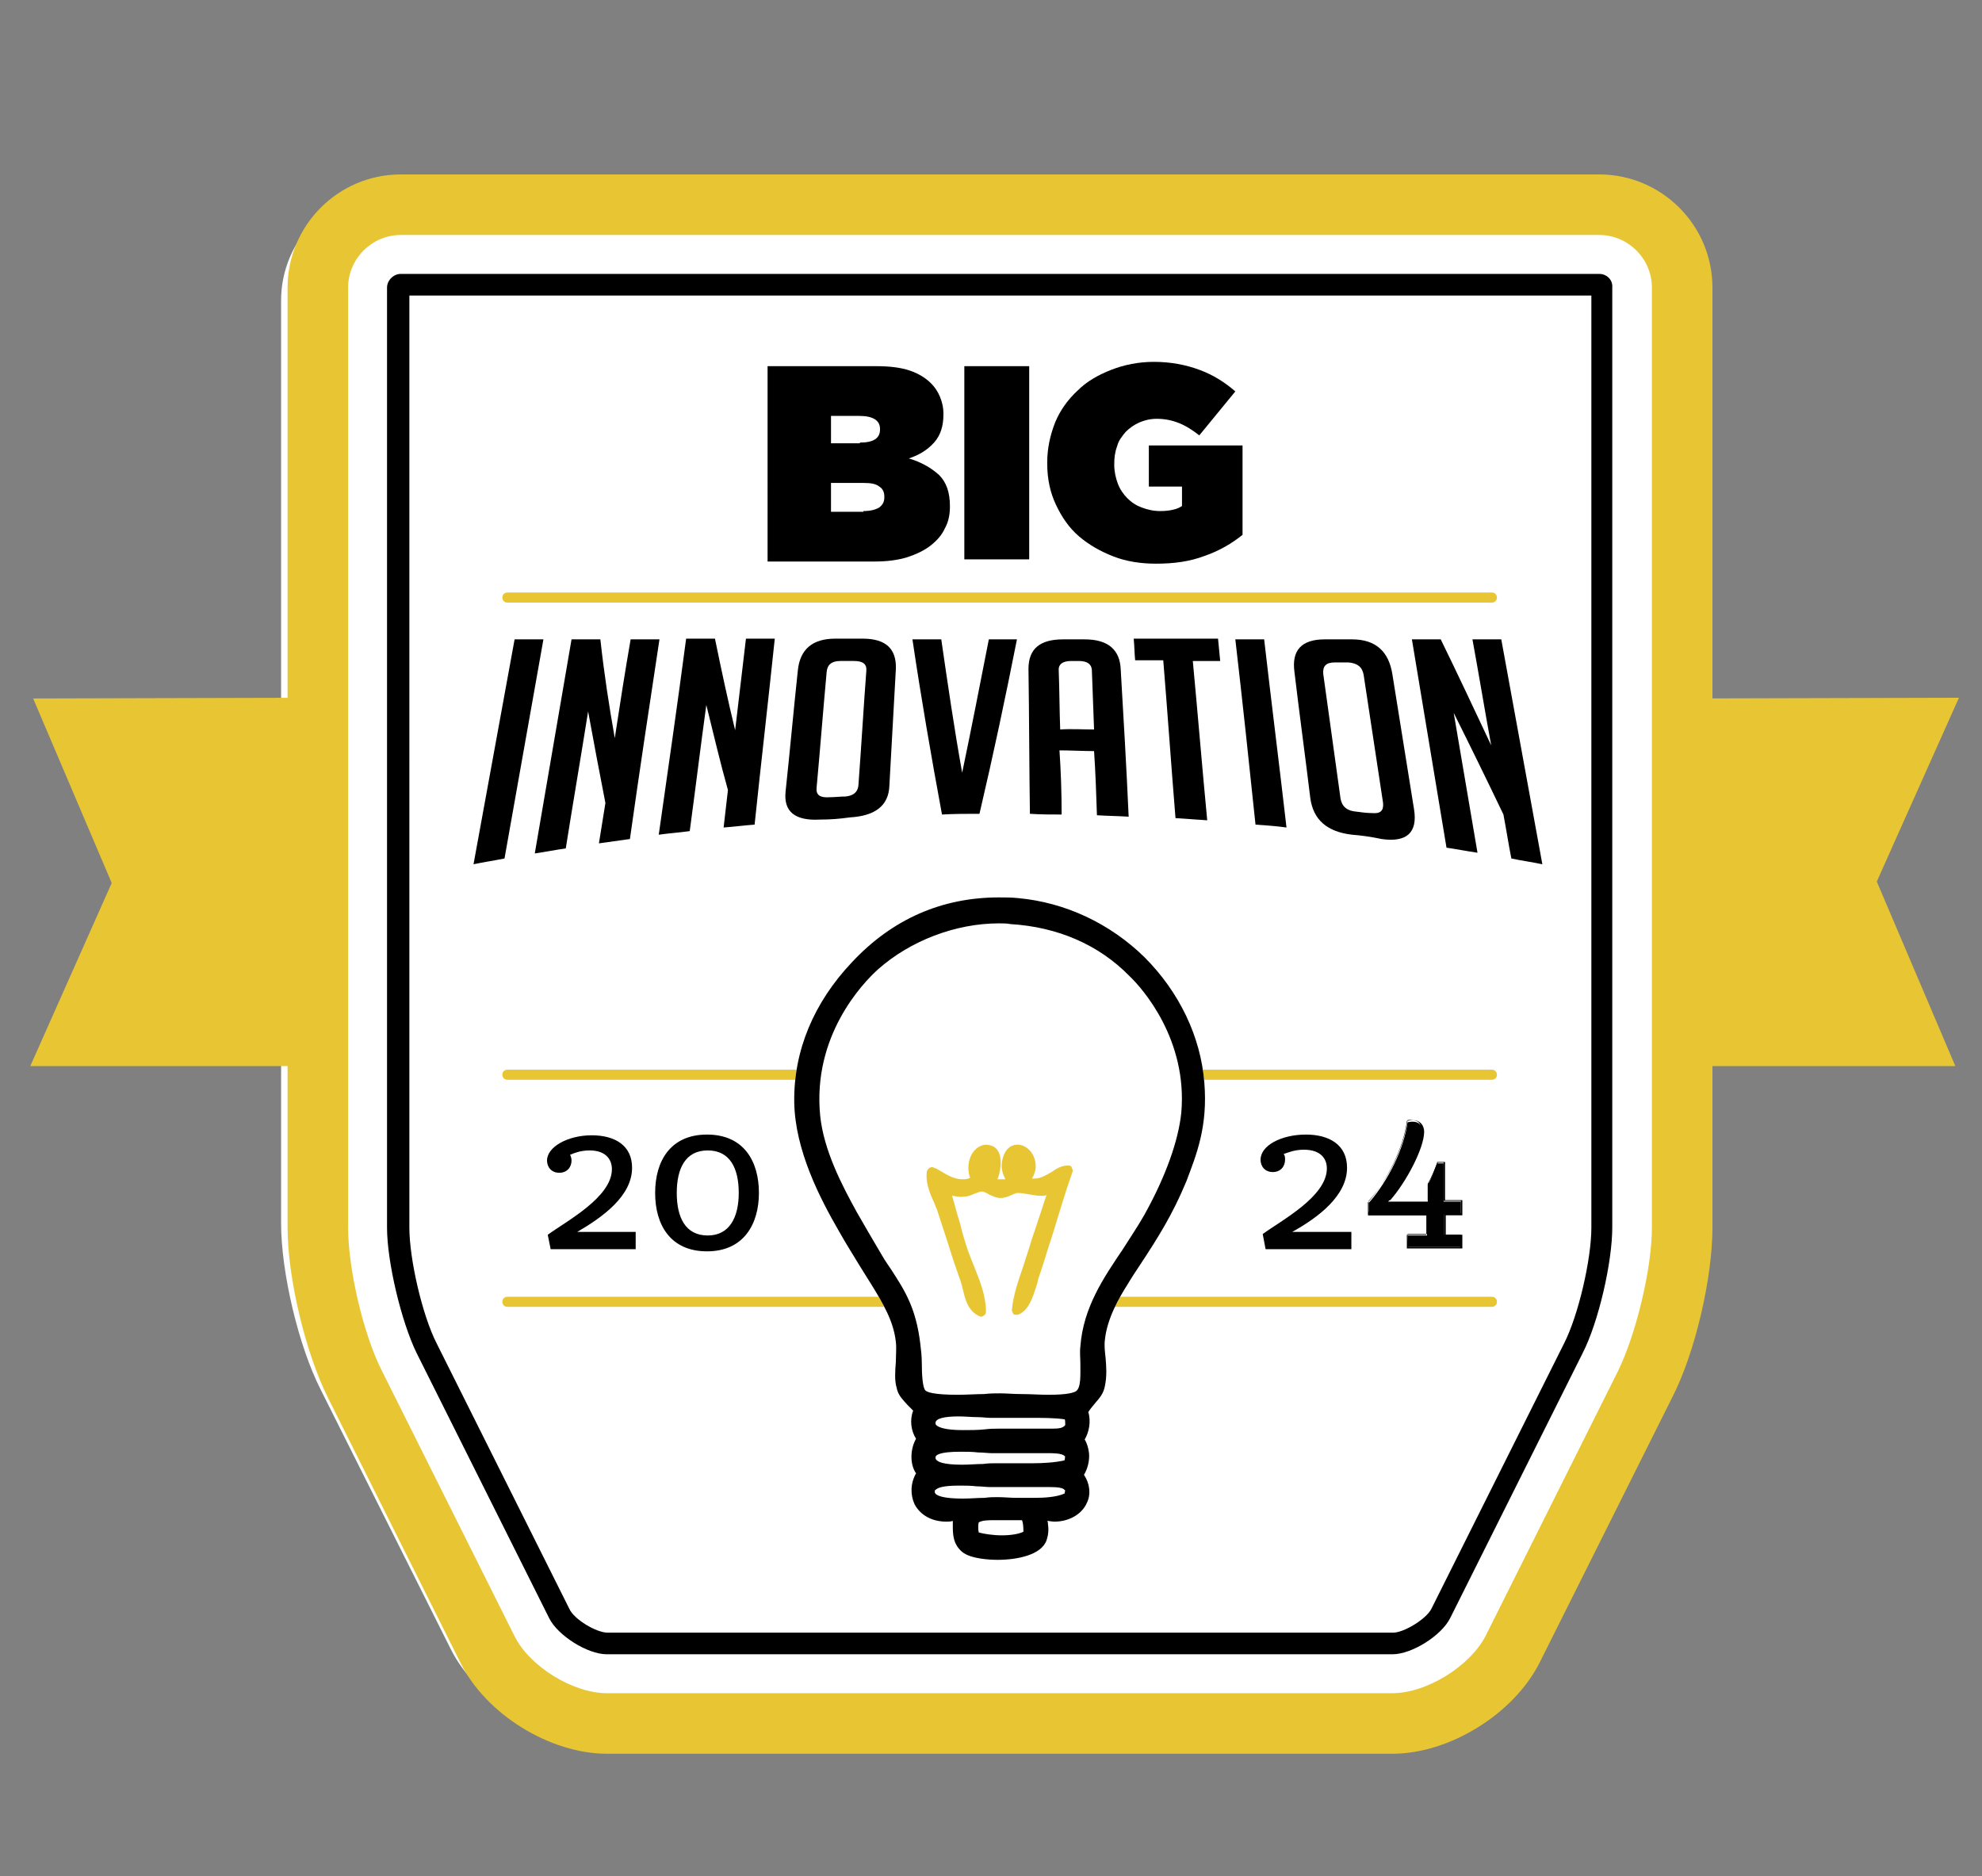 <?xml version="1.0" encoding="utf-8"?>
<!-- Generator: Adobe Illustrator 27.0.0, SVG Export Plug-In . SVG Version: 6.00 Build 0)  -->
<svg version="1.1" id="Layer_1" xmlns="http://www.w3.org/2000/svg" xmlns:xlink="http://www.w3.org/1999/xlink" x="0px" y="0px"
	 viewBox="0 0 275 260.3" style="enable-background:new 0 0 275 260.3;" xml:space="preserve">
<rect x="0" y="0" width="275" height="260.3" fill="#808080" stroke="none"/>
<style type="text/css">
	.st0{fill:#FFFFFF;}
	.st1{fill:#E8C633;}
	.st2{fill:#010101;}
</style>
<path class="st0" d="M189.4,241.2H82.6c-7.7,0-16.5-5.4-20-12.3l-18.1-36.1c-3.1-6.1-5.5-16.3-5.5-23.1V41.7
	c0-8.5,6.9-15.4,15.4-15.4h163.1c8.5,0,15.4,6.9,15.4,15.4v127.9c0,6.9-2.4,17-5.5,23.1l-18.1,36.1
	C205.9,235.8,197.2,241.2,189.4,241.2z"/>
<path class="st0" d="M191.4,241.2H84.6c-7.7,0-16.5-5.4-20-12.3l-18.1-36.1c-3.1-6.1-5.5-16.3-5.5-23.1V41.7
	c0-8.5,6.9-15.4,15.4-15.4h163.1c8.5,0,15.4,6.9,15.4,15.4v127.9c0,6.9-2.4,17-5.5,23.1l-18.1,36.1
	C207.9,235.8,199.1,241.2,191.4,241.2z"/>
<g>
	<path class="st1" d="M207,149.8H70.4c-0.4,0-0.7-0.3-0.7-0.7c0-0.4,0.3-0.7,0.7-0.7H207c0.4,0,0.7,0.3,0.7,0.7
		C207.7,149.5,207.4,149.8,207,149.8L207,149.8z"/>
</g>
<g>
	<path class="st1" d="M207,181.3H70.4c-0.4,0-0.7-0.3-0.7-0.7c0-0.4,0.3-0.7,0.7-0.7H207c0.4,0,0.7,0.3,0.7,0.7
		C207.7,181,207.4,181.3,207,181.3L207,181.3z"/>
</g>
<path class="st0" d="M167.1,150.2c-0.5-6.4-3.5-12.6-8.3-17.4c-4.8-4.7-11-7.6-17.5-8.2c-0.9-0.1-1.8-0.1-2.7-0.1
	c-7.9,0-14.8,3-20.4,9c-5.3,5.6-8.1,12.3-8,19.4c0.1,6.7,3.6,13.4,6.2,17.9c0.9,1.6,1.9,3.2,3,5c0.5,0.8,1,1.6,1.5,2.4
	c1.6,2.6,3.1,5.1,3.4,8c0.1,0.8,0,1.8,0,2.7c-0.1,1.3-0.2,2.6,0.1,3.6c0.2,1.1,0.9,1.7,1.5,2.4c0.3,0.3,0.5,0.5,0.8,0.8
	c-0.5,1.3-0.3,2.8,0.4,3.9c-0.8,1.4-0.9,3.5,0,4.8c-0.8,1.4-0.8,3-0.2,4.3c0.8,1.5,2.4,2.4,4.4,2.4l0,0c0.3,0,0.6,0,0.9-0.1
	c0,0.2,0,0.4,0,0.6c0,1.2,0,2.6,1.3,3.7c1.2,1,4,1.1,4.9,1.1c2.8,0,6.1-0.7,6.8-2.7c0.3-0.9,0.3-1.6,0.2-2.3c0-0.1,0-0.3-0.1-0.4
	c0.3,0,0.6,0.1,1,0.1c2,0,3.8-1,4.5-2.6c0.6-1.2,0.4-2.7-0.4-3.9c0.5-0.8,0.8-2,0.7-3c-0.1-0.8-0.3-1.4-0.6-1.9
	c0.6-1,0.9-2.5,0.5-3.8c0.3-0.5,0.7-0.9,1-1.3c0.5-0.6,1.1-1.2,1.3-2.3c0.3-1.4,0.2-2.7,0.1-3.9c-0.1-0.9-0.2-1.7-0.1-2.5
	c0.3-3,2-5.9,3.2-7.8c0.6-1,1.2-1.9,1.8-2.8c2.3-3.5,4.4-6.8,6.3-11.4C166,160.2,167.6,156.3,167.1,150.2z"/>
<g>
	<polygon class="st1" points="271.3,147.9 260.4,122.3 271.8,96.8 234.1,96.9 233.7,147.9 	"/>
</g>
<g>
	<polygon class="st1" points="4.6,96.9 15.5,122.5 4.2,147.9 41.8,147.9 42.3,96.8 	"/>
</g>
<g>
	<path class="st1" d="M207,83.6H70.4c-0.4,0-0.7-0.3-0.7-0.7c0-0.4,0.3-0.7,0.7-0.7H207c0.4,0,0.7,0.3,0.7,0.7
		C207.7,83.3,207.4,83.6,207,83.6L207,83.6z"/>
</g>
<g>
	<path class="st1" d="M193.2,243.3h-109c-7.9,0-16.8-5.5-20.3-12.6l-18.4-36.8c-3.1-6.2-5.6-16.6-5.6-23.6V39.9
		c0-8.6,7-15.7,15.7-15.7h166.3c8.6,0,15.7,7,15.7,15.7v130.4c0,7-2.4,17.4-5.6,23.6l-18.4,36.8C210,237.8,201.1,243.3,193.2,243.3z
		 M55.6,32.6c-4,0-7.3,3.3-7.3,7.3v130.4c0,5.7,2.1,14.8,4.7,19.9L71.4,227c2.1,4.2,8.1,7.9,12.8,7.9h109c4.7,0,10.7-3.7,12.9-7.9
		l18.4-36.8c2.5-5.1,4.7-14.2,4.7-19.9V39.9c0-4-3.3-7.3-7.3-7.3H55.6z"/>
</g>
<g>
	<path d="M220.8,41v129.3c0,4.4-1.8,12.2-3.8,16.1l-18.4,36.8c-0.7,1.4-3.8,3.3-5.3,3.3h-109c-1.6,0-4.7-1.9-5.3-3.3l-18.4-36.8
		c-2-3.9-3.8-11.7-3.8-16.1V41H220.8L220.8,41z M221.9,38H55.6c-1,0-1.9,0.9-1.9,1.9v130.4c0,4.8,2,13.1,4.1,17.4l18.4,36.8
		c1.2,2.4,5.3,5,8,5h109c2.7,0,6.8-2.6,8-5l18.4-36.8c2.2-4.3,4.1-12.6,4.1-17.4V39.9C223.8,38.8,222.9,38,221.9,38L221.9,38z"/>
</g>
<path d="M167.1,150.2c-0.5-6.4-3.5-12.6-8.3-17.4c-4.8-4.7-11-7.6-17.5-8.2c-0.9-0.1-1.8-0.1-2.7-0.1c-7.9,0-14.8,3-20.4,9
	c-5.3,5.6-8.1,12.3-8,19.4c0.1,6.7,3.6,13.4,6.2,17.9c0.9,1.6,1.9,3.2,3,5c0.5,0.8,1,1.6,1.5,2.4c1.6,2.6,3.1,5.1,3.4,8
	c0.1,0.8,0,1.8,0,2.7c-0.1,1.3-0.2,2.6,0.1,3.6c0.2,1.1,0.9,1.7,1.5,2.4c0.3,0.3,0.5,0.5,0.8,0.8c-0.5,1.3-0.3,2.8,0.4,3.9
	c-0.8,1.4-0.9,3.5,0,4.8c-0.8,1.4-0.8,3-0.2,4.3c0.8,1.5,2.4,2.4,4.4,2.4l0,0c0.3,0,0.6,0,0.9-0.1c0,0.2,0,0.4,0,0.6
	c0,1.2,0,2.6,1.3,3.7c1.2,1,4,1.1,4.9,1.1c2.8,0,6.1-0.7,6.8-2.7c0.3-0.9,0.3-1.6,0.2-2.3c0-0.1,0-0.3-0.1-0.4c0.3,0,0.6,0.1,1,0.1
	c2,0,3.8-1,4.5-2.6c0.6-1.2,0.4-2.7-0.4-3.9c0.5-0.8,0.8-2,0.7-3c-0.1-0.8-0.3-1.4-0.6-1.9c0.6-1,0.9-2.5,0.5-3.8
	c0.3-0.5,0.7-0.9,1-1.3c0.5-0.6,1.1-1.2,1.3-2.3c0.3-1.4,0.2-2.7,0.1-3.9c-0.1-0.9-0.2-1.7-0.1-2.5c0.3-3,2-5.9,3.2-7.8
	c0.6-1,1.2-1.9,1.8-2.8c2.3-3.5,4.4-6.8,6.3-11.4C166,160.2,167.6,156.3,167.1,150.2z M142,212.5c-0.6,0.3-1.7,0.5-3,0.5
	c-1.2,0-2.5-0.2-3.2-0.4c-0.1-0.4-0.1-1.1,0-1.4c0.5-0.3,1.4-0.3,2-0.3c0.5,0,1,0,1.5,0c0.5,0,1,0,1.6,0c0.3,0,0.6,0,0.9,0
	C141.9,211.1,142,211.6,142,212.5z M147.7,207.2c-1.1,0.5-2.8,0.6-4.2,0.6c-0.8,0-1.6,0-2.4,0c-0.9,0-1.8-0.1-2.7-0.1
	c-0.5,0-1.1,0-1.8,0.1c-0.9,0-2,0.1-3,0.1c-3.6,0-3.9-0.7-3.9-0.9c0-0.2,0-0.3,0.1-0.3c0.3-0.3,1-0.6,3.3-0.6c0.8,0,1.6,0,2.4,0.1
	c0.7,0,1.3,0.1,1.8,0.1h5c0.6,0,1.1,0,1.7,0c0.5,0,1,0,1.5,0c1.3,0,2,0.1,2.2,0.4C147.8,206.6,147.8,206.9,147.7,207.2z
	 M147.7,202.6c-1.3,0.3-3,0.4-4.4,0.4c-0.8,0-1.6,0-2.4,0c-0.9,0-1.8,0-2.7,0c-0.5,0-1.1,0-1.8,0.1c-0.9,0-1.9,0.1-2.9,0.1
	c-2.6,0-3.4-0.4-3.6-0.7c-0.1-0.1-0.1-0.2-0.1-0.3c0-0.3,0.4-0.8,3.5-0.8c0.8,0,1.6,0,2.4,0.1c0.7,0,1.4,0.1,1.9,0.1h4.8
	c0.6,0,1.1,0,1.7,0c0.5,0,1,0,1.4,0c0.5,0,1.9,0,2.2,0.4C147.8,201.9,147.8,202.2,147.7,202.6z M147.8,197.7
	c-0.3,0.4-0.8,0.5-1.8,0.5c-0.3,0-0.7,0-1,0c-0.4,0-0.8,0-1.1,0h-5.4c-0.5,0-1.1,0-1.9,0.1c-0.9,0.1-2,0.1-3,0.1
	c-2.5,0-3.4-0.4-3.7-0.7c-0.1-0.1-0.1-0.2-0.1-0.3c0-0.6,1.2-0.9,3.2-0.9c0.9,0,1.8,0.1,2.6,0.1c0.7,0,1.3,0.1,1.8,0.1
	c1.1,0,2.1,0,3.1,0c0.9,0,1.7,0,2.5,0c1.6,0,3.3,0,4.7,0.2C147.8,196.9,147.8,197.3,147.8,197.7z M163.9,154.4
	c-0.4,3.8-2.1,8.7-5.1,14.1c-0.9,1.6-2,3.2-3,4.8c-2.7,4-5.5,8.1-5.9,13.5c-0.1,0.8,0,1.6,0,2.4c0,1.6,0.1,3.3-0.6,3.8
	c-0.3,0.2-1.2,0.5-3.8,0.5c-1.2,0-2.5-0.1-3.8-0.1c-1.1,0-2.1-0.1-2.9-0.1c-0.6,0-1.4,0-2.3,0.1c-1.1,0-2.4,0.1-3.6,0.1
	c-3.5,0-4.3-0.4-4.5-0.6c-0.4-0.4-0.5-2.3-0.5-3.8c0-0.9-0.1-1.8-0.2-2.6c-0.6-5.1-2.2-7.5-4-10.3c-0.4-0.6-0.9-1.3-1.3-2
	c-1.2-2-2.4-4.1-3.5-6c-2.1-3.8-4.6-8.6-5.1-13.4c-1.1-11.1,5.9-18.4,8-20.3c4.5-4,10.8-6.4,16.8-6.4c0.5,0,1.1,0,1.6,0.1
	c6.6,0.4,12.3,2.9,16.5,7.2C158.6,137.2,164.8,144.3,163.9,154.4z"/>
<path class="st1" d="M148.3,161.7c-0.1,0-0.1,0-0.2,0c-0.8,0-1.5,0.4-2.2,0.9c-0.7,0.4-1.5,0.9-2.3,0.9c-0.1,0-0.2,0-0.4,0
	c0-0.1,0.1-0.2,0.1-0.2c0.2-0.4,0.4-0.9,0.4-1.5c0-1.8-1.3-3-2.5-3c-1,0-1.8,0.7-2.1,2c-0.3,1.2,0,2,0.4,2.8c-0.3,0-0.8,0-1.1,0
	c0.4-1,0.6-2.4,0.3-3.4c-0.2-0.7-0.7-1.2-1.3-1.3c-1-0.3-1.9,0.2-2.5,1.1c-0.6,1-0.7,2.3-0.3,3.4c-0.4,0.2-0.7,0.2-1.1,0.2
	c-1.1,0-2.1-0.6-3.1-1.2c-0.3-0.2-0.5-0.3-0.8-0.4c-0.2-0.1-0.4-0.1-0.6,0c-0.2,0.1-0.3,0.3-0.4,0.5c-0.2,1.4,0.3,2.8,0.9,4.1
	c0.2,0.4,0.3,0.8,0.5,1.2c0.5,1.6,1.1,3.3,1.6,4.9c0.5,1.7,1.1,3.4,1.7,5.1c0.1,0.3,0.2,0.7,0.3,1.1c0.3,1.3,0.7,3,2.3,3.7
	c0.2,0.1,0.4,0.1,0.6-0.1c0.2-0.1,0.3-0.3,0.3-0.5c0-2.2-0.8-4.2-1.6-6.2c-0.3-0.7-0.6-1.5-0.9-2.3c-0.4-1.2-0.8-2.5-1.1-3.8
	c-0.4-1.2-0.7-2.5-1.1-3.8c0.1,0,0.1,0,0.2,0c0.4,0.1,0.9,0.2,1.5,0.1c0.5,0,1-0.2,1.4-0.4c0.4-0.1,0.7-0.3,1-0.3l0,0
	c0.3,0,0.7,0.2,1,0.4c0.5,0.2,1,0.5,1.6,0.5c0.6,0,1.1-0.2,1.5-0.4c0.3-0.1,0.6-0.3,0.9-0.3c0.5,0,1.1,0.1,1.6,0.2
	c0.6,0.1,1.1,0.2,1.7,0.2c0.3,0,0.5,0,0.7-0.1c-0.4,1.1-0.7,2.2-1.1,3.3c-0.4,1.3-0.9,2.6-1.3,4c-0.2,0.7-0.5,1.5-0.7,2.2
	c-0.7,2.1-1.5,4.2-1.7,6.4c0,0.2,0.1,0.4,0.2,0.6c0.1,0.1,0.3,0.1,0.4,0.1c0.1,0,0.1,0,0.2,0c1.5-0.5,2.1-2.4,2.6-4
	c0.1-0.3,0.2-0.6,0.2-0.8c0.7-2,1.3-4.1,2-6.2c0.9-2.9,1.8-6,2.8-8.8c0.1-0.2,0-0.4-0.1-0.6C148.7,161.8,148.5,161.7,148.3,161.7z"
	/>
<g>
	<path d="M106.6,50.8h15c1.9,0,3.4,0.2,4.6,0.6c1.2,0.4,2.2,1,3,1.8c0.5,0.5,0.9,1.1,1.2,1.8c0.3,0.7,0.5,1.5,0.5,2.4v0.1
		c0,1.6-0.4,2.9-1.3,3.9c-0.9,1-2,1.7-3.5,2.2c1.7,0.5,3.1,1.3,4.2,2.3c1,1,1.5,2.4,1.5,4.3v0.1c0,1.1-0.2,2.1-0.7,3
		c-0.4,0.9-1.1,1.7-2,2.4c-0.9,0.7-2,1.2-3.2,1.6c-1.3,0.4-2.8,0.6-4.5,0.6h-14.9V50.8z M119.3,61.4c1.9,0,2.8-0.6,2.8-1.8v-0.1
		c0-1.2-1-1.8-2.9-1.8h-3.9v3.8H119.3z M119.8,70.9c1,0,1.7-0.2,2.2-0.5c0.5-0.4,0.7-0.8,0.7-1.4v-0.1c0-0.6-0.2-1.1-0.7-1.4
		c-0.5-0.4-1.2-0.5-2.2-0.5h-4.5v4H119.8z"/>
	<path d="M133.8,50.8h9v26.8h-9V50.8z"/>
	<path d="M160.4,78.2c-2.1,0-4.1-0.3-5.9-1c-1.8-0.7-3.4-1.6-4.8-2.8c-1.4-1.2-2.4-2.7-3.2-4.4c-0.8-1.7-1.2-3.6-1.2-5.7v-0.1
		c0-2,0.4-3.8,1.1-5.6c0.7-1.7,1.8-3.2,3.1-4.4c1.3-1.3,2.9-2.2,4.7-2.9c1.8-0.7,3.8-1.1,5.9-1.1c2.3,0,4.4,0.4,6.3,1.1
		c1.9,0.7,3.5,1.7,5,3l-5,6.1c-0.9-0.7-1.8-1.3-2.8-1.7c-1-0.4-2-0.6-3.1-0.6c-0.9,0-1.7,0.2-2.4,0.5c-0.7,0.3-1.4,0.8-1.9,1.3
		c-0.5,0.6-1,1.2-1.2,2c-0.3,0.8-0.4,1.6-0.4,2.5v0.1c0,0.9,0.2,1.8,0.5,2.6c0.3,0.8,0.8,1.5,1.3,2c0.6,0.6,1.2,1,2,1.3
		c0.8,0.3,1.6,0.5,2.6,0.5c0.8,0,1.4-0.1,1.8-0.2c0.5-0.1,0.9-0.3,1.2-0.5v-2.7h-4.6v-5.7h13v12.4c-1.5,1.2-3.2,2.2-5.2,2.9
		C165.1,77.9,162.9,78.2,160.4,78.2z"/>
</g>
<g>
	<g>
		<path d="M65.7,119.9c1.9-10.4,3.8-20.8,5.7-31.2c1.3,0,2.7,0,4,0c-1.8,10.1-3.6,20.3-5.4,30.4C68.5,119.4,67.1,119.6,65.7,119.9z"
			/>
		<path d="M85.3,102.4c0.7-4.6,1.4-9.1,2.2-13.7c1.3,0,2.7,0,4,0c-1.4,9.2-2.8,18.5-4.1,27.7c-1.4,0.2-2.9,0.4-4.3,0.6
			c0.3-1.9,0.6-3.8,0.9-5.6c-0.8-4.1-1.6-8.3-2.4-12.7c-1,6.3-2.1,12.7-3.1,19c-1.4,0.2-2.9,0.5-4.3,0.7c1.7-9.9,3.4-19.8,5.1-29.7
			c1.3,0,2.7,0,4,0C83.8,93.3,84.5,97.9,85.3,102.4z"/>
		<path d="M102,101.3c0.5-4.2,1-8.4,1.5-12.7c1.3,0,2.7,0,4,0c-0.9,8.6-1.9,17.2-2.8,25.8c-1.4,0.1-2.9,0.3-4.3,0.4
			c0.2-1.7,0.4-3.5,0.6-5.2c-1.1-3.9-2-7.8-3-11.8c-0.8,5.8-1.5,11.6-2.3,17.5c-1.4,0.2-2.9,0.3-4.3,0.5c1.3-9.1,2.6-18.1,3.8-27.2
			c1.3,0,2.7,0,4,0C100.1,93,101,97.2,102,101.3z"/>
		<path d="M113.8,113.7c-3.5,0.2-5.1-1.1-4.8-3.9c0.6-5.6,1.1-11.2,1.7-16.8c0.3-2.9,2-4.4,5.2-4.4c1.3,0,2.6,0,3.8,0
			c3.2,0,4.7,1.4,4.6,4.2c-0.3,5.4-0.6,10.8-0.9,16.2c-0.1,2.8-2,4.2-5.5,4.4C116.5,113.6,115.2,113.7,113.8,113.7z M115.1,110.6
			c0.7,0,1.5-0.1,2.2-0.1c1.1-0.1,1.7-0.6,1.8-1.5c0.4-5.3,0.7-10.6,1.1-15.9c0.1-1-0.5-1.4-1.7-1.4c-0.6,0-1.3,0-1.9,0
			c-1.2,0-1.8,0.5-1.9,1.5c-0.5,5.4-0.9,10.7-1.4,16.1C113.2,110.3,113.8,110.7,115.1,110.6z"/>
		<path d="M141.1,88.7c-1.6,8.1-3.3,16.1-5.2,24.2c-1.7,0-3.5,0-5.2,0.1c-1.5-8.1-2.9-16.2-4.1-24.3c1.3,0,2.6,0,4,0
			c0.9,6.2,1.8,12.4,2.9,18.5c1.3-6.2,2.5-12.4,3.7-18.5C138.4,88.7,139.7,88.7,141.1,88.7z"/>
		<path d="M147.3,113c-1.5,0-2.9,0-4.4-0.1c-0.1-6.7-0.1-13.4-0.2-20.1c0-2.8,1.6-4.1,4.8-4.1c1,0,2,0,3,0c3.2,0,4.9,1.4,5,4.2
			c0.4,6.8,0.8,13.6,1.1,20.4c-1.5-0.1-2.9-0.1-4.4-0.2c-0.1-3-0.2-6-0.4-8.9c-1.6,0-3.2-0.1-4.8-0.1C147.2,107,147.3,110,147.3,113
			z M151.8,101.2c-0.1-2.7-0.2-5.4-0.3-8.1c0-1-0.7-1.4-1.8-1.4c-0.4,0-0.7,0-1.1,0c-1.2,0-1.8,0.5-1.7,1.4c0.1,2.7,0.1,5.4,0.2,8.1
			C148.6,101.1,150.2,101.2,151.8,101.2z"/>
		<path d="M165.5,91.7c0.7,7.4,1.3,14.8,2,22.1c-1.5-0.1-2.9-0.2-4.4-0.3c-0.6-7.3-1.1-14.6-1.7-21.9c-1.3,0-2.6,0-3.9,0
			c-0.1-1-0.1-2-0.2-3c3.9,0,7.8,0,11.7,0c0.1,1,0.2,2.1,0.3,3.1C168.1,91.7,166.8,91.7,165.5,91.7z"/>
		<path d="M174.2,114.4c-0.9-8.6-1.8-17.1-2.8-25.7c1.3,0,2.7,0,4,0c1,8.7,2.1,17.4,3.1,26.1C177.1,114.6,175.6,114.5,174.2,114.4z"
			/>
		<path d="M187.6,115.8c-3.5-0.4-5.4-2.1-5.8-5.1c-0.7-5.8-1.5-11.6-2.2-17.5c-0.4-3,1-4.5,4.2-4.5c1.3,0,2.6,0,3.8,0
			c3.2,0,5.1,1.6,5.6,4.9c1,6.2,2,12.5,3,18.7c0.5,3.2-1,4.6-4.5,4.1C190.3,116.1,188.9,115.9,187.6,115.8z M188.2,112.6
			c0.7,0.1,1.5,0.2,2.2,0.2c1.1,0.1,1.6-0.3,1.5-1.4c-0.9-5.9-1.8-11.9-2.7-17.8c-0.2-1.1-0.9-1.6-2.1-1.7c-0.6,0-1.3,0-1.9,0
			c-1.2,0-1.7,0.5-1.6,1.6c0.8,5.8,1.6,11.5,2.4,17.3C186.2,111.9,186.9,112.5,188.2,112.6z"/>
		<path d="M206.9,103.4c-0.9-4.9-1.7-9.8-2.6-14.7c1.3,0,2.7,0,4,0c1.9,10.4,3.8,20.8,5.7,31.2c-1.4-0.3-2.9-0.5-4.3-0.8
			c-0.4-2-0.7-4-1.1-6.1c-2.3-4.8-4.6-9.5-6.9-14.1c1.1,6.5,2.2,12.9,3.3,19.4c-1.4-0.2-2.9-0.5-4.3-0.7c-1.6-9.6-3.2-19.3-4.8-28.9
			c1.3,0,2.7,0,4,0C202.2,93.4,204.5,98.3,206.9,103.4z"/>
	</g>
</g>
<path d="M76,171.3c2.6-1.9,8.9-5.2,8.9-9.1c0-1.4-0.9-2.6-3.1-2.6c-1.3,0-2.2,0.4-2.7,0.6c0.1,0.2,0.2,0.5,0.2,0.8
	c0,0.9-0.6,1.7-1.7,1.7s-1.7-0.8-1.7-1.7c0-1.9,2.9-3.5,6.2-3.5c3.2,0,5.6,1.4,5.6,4.5c0,3.9-4,6.8-7.6,8.9h8.1v2.4H76.4L76,171.3z"
	/>
<path d="M90.9,165.5c0-4.4,2.1-8.1,7.2-8.1c5.1,0,7.2,3.7,7.2,8.1c0,4.3-2.1,8.1-7.2,8.1C93,173.6,90.9,169.9,90.9,165.5z
	 M102.5,165.5c0-3.4-1.2-5.9-4.3-5.9c-3.1,0-4.3,2.5-4.3,5.9c0,3.4,1.2,5.9,4.3,5.9C101.2,171.4,102.5,168.9,102.5,165.5z"/>
<path class="st2" d="M175.2,171.2c2.6-1.9,8.9-5.2,8.9-9.1c0-1.4-0.9-2.6-3.2-2.6c-1.3,0-2.2,0.4-2.8,0.6c0.2,0.2,0.2,0.5,0.2,0.8
	c0,0.9-0.6,1.7-1.7,1.7c-1.1,0-1.7-0.8-1.7-1.7c0-2,2.9-3.5,6.3-3.5c3.2,0,5.7,1.4,5.7,4.6c0,3.9-4,6.9-7.6,8.9h8.2v2.4h-11.9
	L175.2,171.2z"/>
<g>
	<path class="st2" d="M195.3,171.4h2.7v-2.8h-8.1v-1.7c2.8-3.2,4.9-7.6,5.4-11.2c1.3-0.3,2.1,0.2,2.1,1.4c0,2.4-2.6,7.2-4.8,9.6h5.5
		v-2.4c0.6-0.9,0.9-1.9,1.3-2.9h0.9v5.3h2.4v1.8h-2.3v2.8h2.3v1.7h-7.4V171.4L195.3,171.4z"/>
	<path class="st2" d="M202.8,173.2h-7.6v-1.9h2.7v-2.7h-8.1v-1.8l0,0c2.8-3.2,4.9-7.6,5.4-11.2v-0.1h0.1c0.7-0.2,1.3-0.1,1.7,0.2
		c0.3,0.2,0.6,0.7,0.6,1.3c0,2.3-2.5,7-4.7,9.5h5.2v-2.3l0,0c0.6-1,1-2.1,1.3-2.9v-0.1h1.1v5.3h2.4v2.1h-2.3v2.7h2.3V173.2z
		 M195.4,173h7.2v-1.6h-2.2v-3.1h2.3v-1.7h-2.4v-5.3h-0.8c-0.3,0.9-0.7,1.9-1.3,2.8v2.4h-5.9l0.2-0.2c2.1-2.4,4.7-7.3,4.7-9.6
		c0-0.5-0.2-0.9-0.5-1.1c-0.3-0.2-0.9-0.3-1.4-0.2c-0.5,3.6-2.5,8-5.4,11.2v1.5h8.1v3.1h-2.7L195.4,173L195.4,173z"/>
</g>
</svg>
